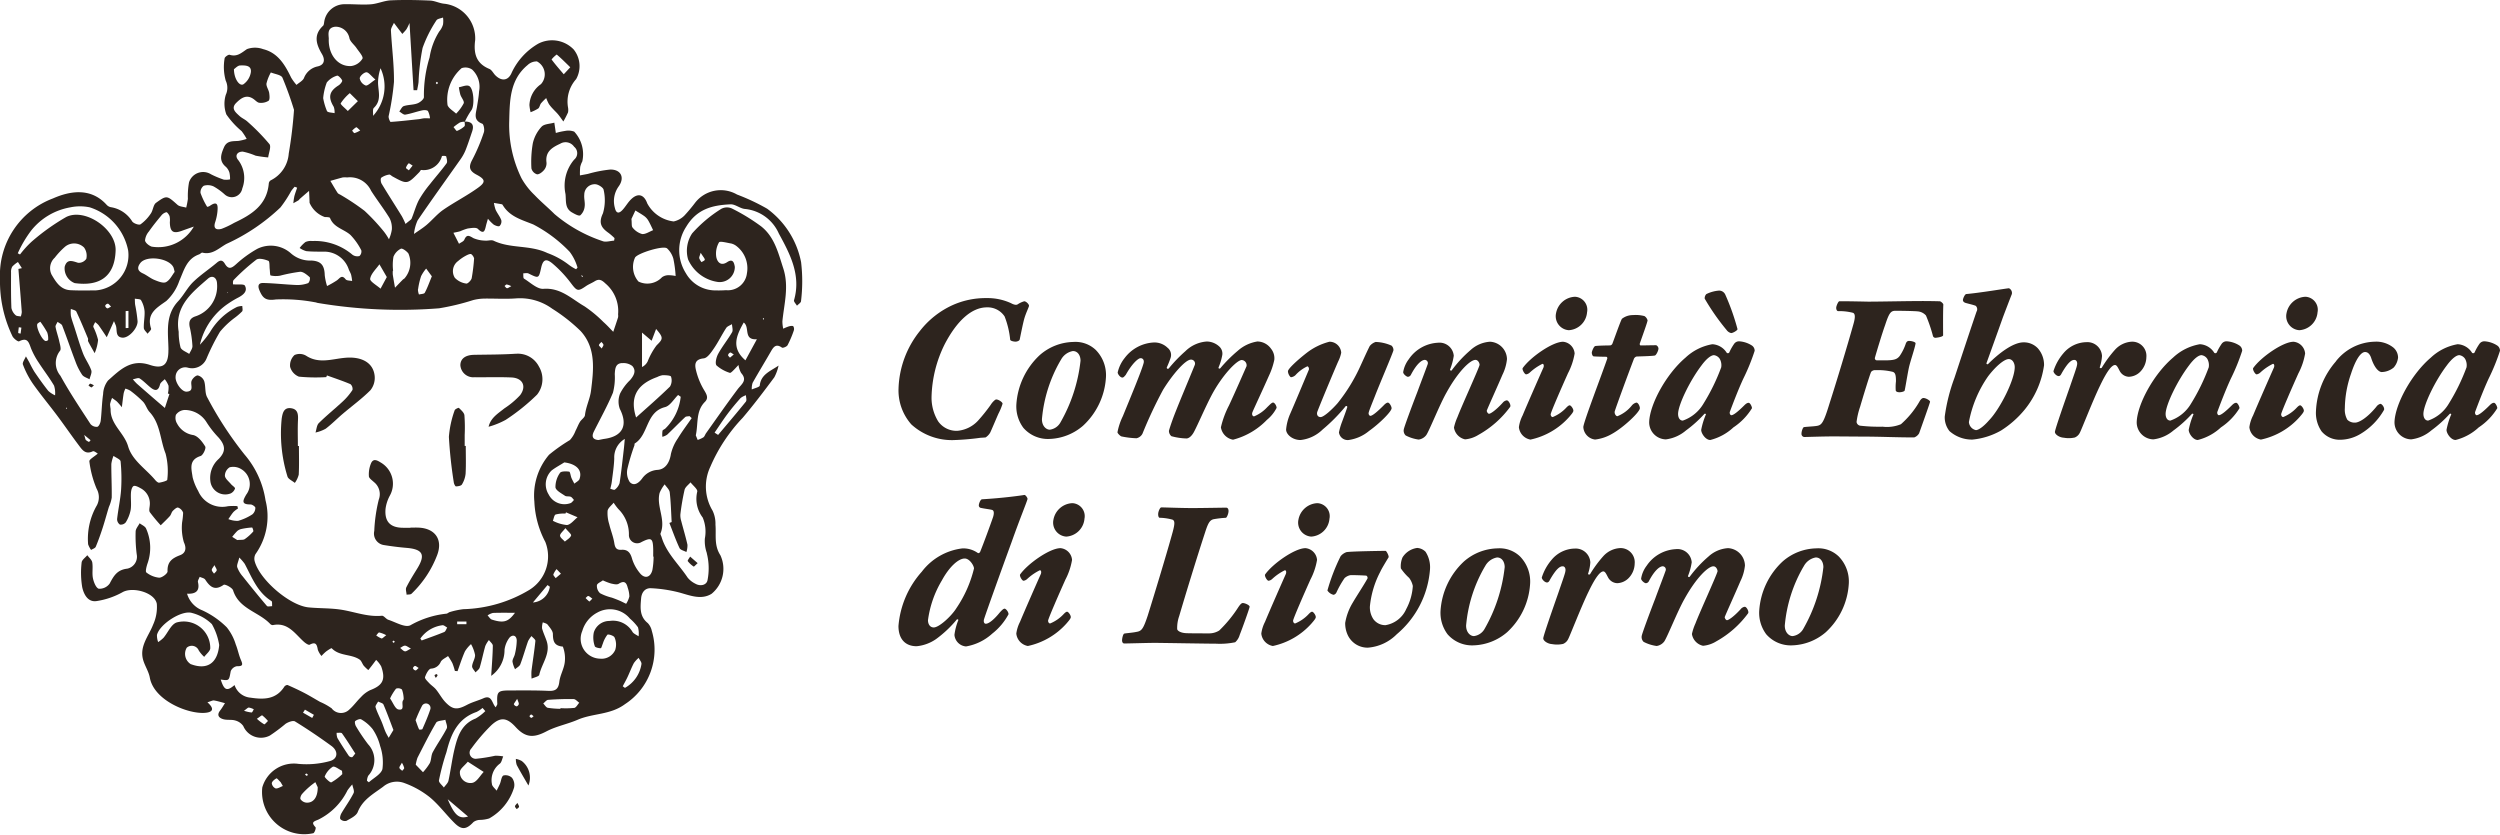 <svg xmlns="http://www.w3.org/2000/svg" xmlns:xlink="http://www.w3.org/1999/xlink" id="Group_82" data-name="Group 82" width="247.251" height="82.548" viewBox="0 0 247.251 82.548"><defs><clipPath id="clip-path"><rect id="Rectangle_133" data-name="Rectangle 133" width="247.251" height="82.548" fill="#2d241e"></rect></clipPath></defs><g id="Group_81" data-name="Group 81" clip-path="url(#clip-path)"><path id="Path_1519" data-name="Path 1519" d="M79.234,25.96a8.563,8.563,0,0,0-3.367-5.321,20.776,20.776,0,0,0-2.976-1.4,3.211,3.211,0,0,0-4.129.794,16.229,16.229,0,0,1-1.069,1.28,2.115,2.115,0,0,1-1.066.588,3.423,3.423,0,0,1-2.615-1.788c-.319-.889-.926-1.057-1.6-.4-.326.317-.549.737-.863,1.068-.337.355-.612.338-.736-.214a2.481,2.481,0,0,1,.379-2.138c.621-.872.217-1.681-.842-1.66a12.5,12.5,0,0,0-2.2.429c-.263.054-.528.1-.792.149a6.867,6.867,0,0,1,.024-.829,2.066,2.066,0,0,1,.207-.55,3.276,3.276,0,0,0-.8-2.95,1.639,1.639,0,0,0-.911-.067,6.667,6.667,0,0,0-.906.2l-.149-1.02c-.431.124-1,.12-1.261.4a3.6,3.6,0,0,0-.863,1.624,10.751,10.751,0,0,0-.141,2.5.819.819,0,0,0,.547.583c.218.028.527-.215.7-.421a1.045,1.045,0,0,0,.246-.721c-.148-1.077.523-1.5,1.346-1.878a1.024,1.024,0,0,1,1.38.29.824.824,0,0,1,.006,1.282,3.961,3.961,0,0,0-.857,3.388c.081.671-.088,1.413.644,1.832.259.148.676.384.821.286a1.354,1.354,0,0,0,.431-.865c.058-.381-.076-.788-.037-1.174a1.034,1.034,0,0,1,1.094-1.036c.294.012.8.338.822.565a4.56,4.56,0,0,1-.072,2.32c-.473.981-.128,1.453.588,1.951a6.3,6.3,0,0,1,.56.492l-.04.251c-.39.021-.839.179-1.159.04a14.314,14.314,0,0,1-4.737-2.669c-.64-.64-1.344-1.217-1.966-1.874a7.081,7.081,0,0,1-1.3-1.67,11.986,11.986,0,0,1-1.214-5.611c.053-2.055.042-4.112,1.82-5.583a1.293,1.293,0,0,1,.926-.358A1.442,1.442,0,0,1,53.5,8.323a2.642,2.642,0,0,0-1.14,2.074,4.62,4.62,0,0,0,.115.7,3.94,3.94,0,0,0,.756-.368c.139-.107.158-.357.275-.509A5.564,5.564,0,0,1,54.02,9.7a4.5,4.5,0,0,0,.265.587,3.644,3.644,0,0,0,.41.492c.167.185.354.354.512.546.181.221.34.46.509.691a9.67,9.67,0,0,0,.462-.9,1.309,1.309,0,0,0,0-.487,3.341,3.341,0,0,1,.8-2.8,2.624,2.624,0,0,0-.245-2.94,2.967,2.967,0,0,0-3.5-.569,6.477,6.477,0,0,0-2.619,2.85c-.332.817-.993.9-1.618.283-.208-.207-.353-.536-.6-.637-1.336-.549-1.568-1.562-1.4-2.86A3.45,3.45,0,0,0,43.964.371c-.481-.033-.949-.295-1.429-.315C41.245,0,39.949-.026,38.66.033c-.665.03-1.316.342-1.983.393C35.83.492,34.972.4,34.119.417a2.028,2.028,0,0,0-2.057,1.765c-.023.126-.029.291-.109.366-.97.9-.687,1.83-.11,2.8.312.528.276,1.069-.432,1.222A1.843,1.843,0,0,0,30.06,7.726c-.133.277-.484.45-.737.671a4.882,4.882,0,0,1-.529-.724c-.608-1.257-1.3-2.45-2.774-2.814a2.318,2.318,0,0,0-1.6,0c-.556.379-.975.789-1.712.56-.124-.038-.489.223-.493.354a5,5,0,0,0,.109,2.2,1.648,1.648,0,0,1,.008,1.4,3.044,3.044,0,0,0,.055,1.944,8.3,8.3,0,0,0,1.508,1.651,5.606,5.606,0,0,1,.5.769,4.883,4.883,0,0,1-.822.2c-.553.042-1.125-.041-1.417.625-.3.694-.532,1.344.187,1.942a1.3,1.3,0,0,1,.351.583,2.736,2.736,0,0,1,.057.652,1.834,1.834,0,0,1-.628.025,9.548,9.548,0,0,1-1.26-.529,1.461,1.461,0,0,0-2.168.8,7.528,7.528,0,0,0-.112,1.633,8.072,8.072,0,0,1-.167.866c-.291-.088-.655-.093-.861-.276-1.037-.922-1.054-.974-2.121-.2-.279.2-.292.739-.517,1.058A4.072,4.072,0,0,1,13.9,22.185c-.155.1-.672-.078-.821-.279a3.037,3.037,0,0,0-2.123-1.417.748.748,0,0,1-.417-.241c-1.583-1.745-3.673-1.34-5.3-.624A8.1,8.1,0,0,0,0,27.589,12.5,12.5,0,0,0,1.23,33.249c.117.235.549.566.658.51.879-.455.973.165,1.2.743a7.758,7.758,0,0,0,.75,1.377c.491.761,1.05,1.48,1.508,2.258a2.433,2.433,0,0,1,.1.961,2.539,2.539,0,0,1-.667-.434c-.486-.609-.935-1.248-1.375-1.892a10.249,10.249,0,0,1-.491-.909c-.113-.208-.233-.413-.35-.619-.108.274-.373.609-.295.812a8.745,8.745,0,0,0,.978,1.885c.77,1.092,1.629,2.12,2.429,3.19.721.964,1.4,1.959,2.126,2.92.328.435.652.936,1.371.584.133-.065.422.187.5.226-.344.3-.864.582-.834.771a10.115,10.115,0,0,0,.72,2.707,1.722,1.722,0,0,1,.026,1.634,6.6,6.6,0,0,0-.869,3.859,2.1,2.1,0,0,0,.295.557c.158-.1.4-.171.46-.315.26-.618.483-1.253.69-1.891.219-.675.4-1.361.609-2.041a3.69,3.69,0,0,0,.281-.926c.015-1.109-.044-2.22-.039-3.329a3.172,3.172,0,0,1,.216-.8c.244.181.681.344.7.546a17.363,17.363,0,0,1,.049,2.8c-.068.97-.286,1.928-.394,2.9a.651.651,0,0,0,.279.549.635.635,0,0,0,.577-.222,3.633,3.633,0,0,0,.486-1.235c.081-.545-.007-1.114.027-1.669.015-.242.088-.581.253-.681.138-.084.471.078.678.2a1.7,1.7,0,0,1,.93,1.709c-.018.228-.1.521.011.677a16.319,16.319,0,0,0,1.073,1.291c.3-.3.615-.591.9-.909.127-.143.16-.372.29-.509.145-.152.4-.376.525-.334a.815.815,0,0,1,.5.508,6.848,6.848,0,0,1-.1.947,5.164,5.164,0,0,0,.174,1.974c.317.675.109,1.1-.383,1.283-.793.3-1.267.661-1.232,1.6.008.211-.544.628-.831.622a2.422,2.422,0,0,1-1.262-.516c-.115-.083.007-.565.095-.841a4.652,4.652,0,0,0-.128-3.51c-.1-.222-.418-.347-.635-.516-.138.271-.386.538-.394.813a14.235,14.235,0,0,0,.106,2.255,1.206,1.206,0,0,1-.93,1.421c-1.012.116-1.343.717-1.743,1.471a1.24,1.24,0,0,1-1.077.516c-.275-.076-.5-.651-.58-1.041-.1-.5.017-1.049-.066-1.56-.042-.258-.319-.478-.49-.715-.2.24-.543.47-.561.723a8.669,8.669,0,0,0,.058,2.445c.148.675.544,1.5,1.421,1.367a7.574,7.574,0,0,0,2.564-.876c1-.569,3.2.023,3.393,1.156a4.162,4.162,0,0,1-.362,2.04c-.431,1.125-1.347,2.109-1.008,3.437.159.622.564,1.188.677,1.812.4,2.24,3.746,3.615,5.457,3.485.667-.051,1.05-.318.24-1.044.346-.1.509-.2.652-.181.367.06.724.175,1.085.268-.157.242-.3.5-.476.723-.376.482-.1.751.328.869.37.1.8.012,1.164.122a1.409,1.409,0,0,1,.792.545,1.9,1.9,0,0,0,2.635.943,17.27,17.27,0,0,0,1.556-1.165c.261-.168.732-.35.926-.23,1.232.758,2.434,1.571,3.6,2.421.717.521.643,1.311-.19,1.511a8.7,8.7,0,0,1-3.074.265A3.245,3.245,0,0,0,25.94,77.88a4.17,4.17,0,0,0,5.044,4.526c.131-.04.291-.517.222-.592-.463-.5-.193-.56.286-.758a6.326,6.326,0,0,0,2.872-2.886,5.148,5.148,0,0,1,.478-.589c.05.29.233.647.127.86-.345.69-.808,1.319-1.2,1.988-.1.17-.185.478-.1.588a.629.629,0,0,0,.588.168c.415-.238.969-.491,1.123-.876.491-1.231,1.532-1.778,2.508-2.5a2.094,2.094,0,0,1,2.094-.369,8.86,8.86,0,0,1,2.526,1.409c.9.746,1.608,1.72,2.445,2.549.719.712,1.178.645,1.876-.1a1.154,1.154,0,0,1,.6-.208,3.338,3.338,0,0,0,.952-.146,5.258,5.258,0,0,0,2.462-3.061,1.182,1.182,0,0,0-.206-.956.913.913,0,0,0-.846-.232c-.2.1-.228.54-.347.824-.1.231-.217.453-.326.679-.163-.22-.453-.433-.466-.662a2.025,2.025,0,0,1,.769-2c.192-.132.237-.48.349-.728a3.876,3.876,0,0,0-.811-.063,16.145,16.145,0,0,1-1.818.292.6.6,0,0,1-.517-1.02,17.961,17.961,0,0,1,1.957-2.281c.925-.864,1.557-.768,2.416.169.977,1.066,1.782,1.093,3.049.426.963-.507,2.081-.713,3.088-1.148,1.509-.653,3.22-.463,4.677-1.541a6.439,6.439,0,0,0,2.653-7.248,1.6,1.6,0,0,0-.4-.771c-.833-.666-.731-1.548-.658-2.437.05-.613.4-1.048.994-1.01a13.642,13.642,0,0,1,2.859.443c1.054.3,2.124.721,3.115.109a3.187,3.187,0,0,0,.873-3.813c-.649-1-.4-2-.487-3.019a3,3,0,0,0-.286-1.392,4.606,4.606,0,0,1-.22-4.344,16.36,16.36,0,0,1,3.2-4.841c1.095-1.291,2.117-2.646,3.127-4.005A4.38,4.38,0,0,0,77,36.156c-.784.544-1.749.859-1.859,1.977-.015.153-.515.259-.79.387a1.832,1.832,0,0,1,.084-.66c.59-1.05,1.221-2.077,1.82-3.122.262-.457.515-.762,1.078-.361.092.065.475-.089.556-.234a10.121,10.121,0,0,0,.611-1.432.51.51,0,0,0-.04-.437c-.067-.072-.287-.036-.425,0a4.76,4.76,0,0,0-.574.235,3.462,3.462,0,0,1-.082-.739c.174-1.735.667-3.439.09-5.217-.5-1.535-.87-3.13-2.2-4.172a19.332,19.332,0,0,0-2.9-1.77,1.185,1.185,0,0,0-1.039.047,13.117,13.117,0,0,0-2.876,2.423,3.109,3.109,0,0,0-.4,2.58,3.8,3.8,0,0,0,2.841,2.21,1.494,1.494,0,0,0,1.779-1.477c-.067-.414-.191-.846-.757-.469-.654.435-.992-.056-1.076-.507a2.209,2.209,0,0,1,.268-1.445c.095-.155.79.043,1.207.109a1.366,1.366,0,0,1,.447.2,2.769,2.769,0,0,1,1.108,2.753A1.893,1.893,0,0,1,71.817,28.7c-.327.019-.656.032-.984.021a3.358,3.358,0,0,1-3-1.7,4.252,4.252,0,0,1,.03-4.592c1.068-1.782,2.619-2.138,4.384-2.221.476-.022.961.431,1.454.46A4.1,4.1,0,0,1,77.028,23.1c1.1,2.006,2.219,4.118,1.5,6.595-.041.14.189.358.293.54.141-.153.4-.3.4-.458a15.987,15.987,0,0,0,.011-3.816M55.059,5.392c.44.368.846.778,1.341,1.261l-.644.693c-.411-.482-.831-.958-1.206-1.466a2.744,2.744,0,0,1,.509-.488m-27.8,72.583a.637.637,0,0,1-.378-.511c.019-.183.267-.378.461-.485.052-.029.27.242.412.375l.221.382c-.24.09-.493.271-.716.239m3.04-1.469c.048,0,.1.06.146.094l-.08.152-.2-.135c.043-.04.084-.109.128-.111m-.047,2.869a.792.792,0,0,1-.523-.333c-.064-.107.037-.377.145-.508a7.057,7.057,0,0,1,.759-.743c.176-.158.372-.292.56-.437l.235.5c.012,1.041-.466,1.6-1.176,1.523M75.53,31.455a.959.959,0,0,1,.007.137.316.316,0,0,1-.074.012,1.033,1.033,0,0,1-.007-.137.323.323,0,0,1,.074-.012m-6.15-5.531a1.306,1.306,0,0,1-.224-.381c-.023-.117.059-.255.141-.546.272.44.411.568.406.69,0,.084-.208.159-.322.238m-3.41-1.363a2.216,2.216,0,0,1,.624,1.026,11.571,11.571,0,0,1,.225,1.709,3.418,3.418,0,0,0-.686-.078,1.089,1.089,0,0,0-.662.2,1.988,1.988,0,0,1-2.327.425,2.206,2.206,0,0,1-.339-2.368c.235-.431,2.8-1.226,3.166-.911m-.975,12.725a1.8,1.8,0,0,1,.551-.185c.286,0,.783.025.816.144a1.184,1.184,0,0,1-.1.979c-1.072,1.05-2.21,2.033-3.353,3.062-.6-1.87-.063-3.234,2.084-4m-1.5-.987V32.892l.951.808.442-1.166c.759.88.689.987.047,1.625a6.681,6.681,0,0,0-.88,1.582,1.207,1.207,0,0,1-.56.557m-.655-15.482c.3.191.621.366.91.579a1.449,1.449,0,0,1,.379.439c.173.3.312.619.464.931-.366.14-.746.418-1.093.38a1.819,1.819,0,0,1-.932-.632c-.125-.131-.069-.433-.119-.859l.391-.837m-1.323,15.1a1.413,1.413,0,0,1,1.018.281c.422.47.155.958-.218,1.392a4.93,4.93,0,0,0-.987,1.327,2.114,2.114,0,0,0-.028,1.522c.817,1.6.3,2.708-1.5,2.962-.194.027-.385.073-.62.118-.537-.048-.707-.323-.443-.85.637-1.271,1.334-2.518,1.881-3.827A5.862,5.862,0,0,0,60.8,37c.032-.508.057-1.053.711-1.091m.28,7.507c-.039.426-.059.7-.09.963-.134,1.136-.249,2.274-.424,3.4a1.326,1.326,0,0,1-.47.648c-.068.061-.292-.05-.445-.082.049-.232.116-.462.145-.7.093-.766.216-1.532.243-2.3a2.111,2.111,0,0,1,1.041-1.935m-1.357,14.3c.247.054.577.139.754.027.552-.351.771-.125.895.393a2.863,2.863,0,0,1,.163.858,2.432,2.432,0,0,1-.32.728c-.213-.1-.424-.215-.641-.308-.253-.109-.511-.208-.77-.3a5.042,5.042,0,0,1-1.166-.437.968.968,0,0,1-.314-.791c.025-.186.385-.326.59-.482a5.831,5.831,0,0,0,.81.313M58.446,38.675c-.093.749-.5,1.549-.593,2.384-.027.239-.357.431-.5.672-.17.279-.281.593-.436.881a2.832,2.832,0,0,1-.554.91A16.619,16.619,0,0,0,54.3,44.977,6.234,6.234,0,0,0,52.848,49.6a9.32,9.32,0,0,0,1.083,3.994,3.892,3.892,0,0,1-1.556,4.733,13.324,13.324,0,0,1-6.554,1.921,7.907,7.907,0,0,0-1.329.283c-.125.03-.235.16-.354.163a9.148,9.148,0,0,0-3.565,1.153c-.532.241-1.44-.314-2.164-.549-.238-.077-.449-.423-.649-.4-1.464.139-2.809-.442-4.215-.628-1-.132-2.026-.1-3.034-.2-1.859-.19-4.8-2.707-5.314-4.531a.965.965,0,0,1,.073-.739,6.428,6.428,0,0,0,.989-5.326,9.028,9.028,0,0,0-2.076-4.522,35.479,35.479,0,0,1-3.677-5.632c-.265-.442-.144-1.1-.311-1.623a.924.924,0,0,0-.639-.568c-.214,0-.55.33-.62.576-.11.384.287.99-.485,1.03-.486.025-1.136-.905-1.085-1.47a.953.953,0,0,1,1.22-.9,1.545,1.545,0,0,0,1.85-.929,21.924,21.924,0,0,1,1.318-2.621,8.173,8.173,0,0,1,1.471-1.393,6.318,6.318,0,0,0,.721-.624c.09-.11.018-.352.019-.534a1.694,1.694,0,0,0-.518.089,6.35,6.35,0,0,0-2.677,2.494,9.514,9.514,0,0,1-1,1.247A6.741,6.741,0,0,1,22.606,30a9.213,9.213,0,0,1,1.014-.6c.465-.257.89-.615.6-1.149-.1-.182-.7-.089-1.176-.13.007-.052-.041-.327.073-.438a20.356,20.356,0,0,1,2.234-2c.253-.183.83-.036,1.195.115.137.057.092.552.132.847.028.21.018.583.092.6a2.384,2.384,0,0,0,.929.019,16.32,16.32,0,0,1,1.98-.386c.318-.014.679.3.96.543a.673.673,0,0,1-.151.575,3.039,3.039,0,0,1-1.136.192c-1.105-.044-2.208-.175-3.313-.2-.447-.012-.589.23-.38.728.325.774.631,1.047,1.623.9a17.066,17.066,0,0,1,3.867.277c.1.009.189.055.286.07a49.1,49.1,0,0,0,11.993.528,23.552,23.552,0,0,0,3.378-.816,4.933,4.933,0,0,1,1.057-.144c1.049-.017,2.1.06,3.148-.018a5.406,5.406,0,0,1,3.607,1.021,16.865,16.865,0,0,1,2.8,2.2c1.575,1.709,1.28,3.914,1.029,5.945m.136,20.532c-.141.134-.28.292-.3.279a3.027,3.027,0,0,1-.368-.346c.089-.07.191-.209.265-.2.125.024.231.143.4.262m-4.2-1.179a1.816,1.816,0,0,1-1.674,1.558l1.443-1.722.231.164m-3.449,2.58c-.656.886-1.1,1.049-2.282.672-.169-.054-.286-.272-.427-.414a1.583,1.583,0,0,1,.534-.246c.757-.028,1.515-.012,2.175-.012m-4.8,1.125h-.917q0-.131,0-.263h.917l0,.263m-1.9.333c-.1.152-.161.386-.3.443-.732.3-1.482.561-2.226.834l-.133-.186a3.144,3.144,0,0,1,2.189-1.32c.141-.021.311.148.467.229m-5.179,1.406c-.041.036-.085.1-.123.1s-.082-.069-.123-.108l.127-.115.12.123m-.847-.65c-.247.177-.384.345-.471.323a2.123,2.123,0,0,1-.525-.3c.1-.1.21-.3.3-.292a2.753,2.753,0,0,1,.692.271M23.664,55.141a4.856,4.856,0,0,1,.539.624c.713,1.346,1.255,2.81,2.643,3.679.093.058.05.334.07.508-.177,0-.441.069-.517-.02-.816-.958-1.609-1.936-2.39-2.922a2.85,2.85,0,0,1-.545-.912c-.065-.222.1-.51.2-.957m-.7-2.045a5.986,5.986,0,0,1,.511-.588.97.97,0,0,1,.442-.2,6.8,6.8,0,0,1,1.016-.139c.033,0,.163.343.11.4a4.581,4.581,0,0,1-.836.75c-.144.1-.382.055-.742.093l-.5-.317m-4.19-20.71a11.183,11.183,0,0,1,.257,1.836c.011.256-.2.522-.318.783-.3-.208-.751-.357-.857-.637a6.105,6.105,0,0,1-.184-1.547c-.432-2.525,1.3-3.873,2.9-5.267.44-.383.883-.09.893.511A3.124,3.124,0,0,1,19.291,31.3c-.553.2-.631.563-.52,1.086m3.689-3.428.1-.052c-.018.036-.023.068-.041.076s-.042-.015-.064-.024M34.4,10.981c-.248-.264-.754-.655-.7-.769a4.6,4.6,0,0,1,.894-1l.8.792-1,.979M35.629,12.9a2.569,2.569,0,0,1-.564.264c-.064.011-.159-.152-.24-.236a1.649,1.649,0,0,1,.4-.341c.06-.025.206.154.4.313M33.89,17.549a2.452,2.452,0,0,1,.446,0A2.3,2.3,0,0,1,36.7,18.864c.586.918,1.259,1.78,1.826,2.708a2.164,2.164,0,0,1,.228,1.126,3.7,3.7,0,0,1-.287.966,5.869,5.869,0,0,0-.483-.74,19.936,19.936,0,0,0-1.927-2.07,22.768,22.768,0,0,0-2.342-1.564c-.109-.071-.26-.113-.325-.212-.254-.387-.481-.791-.718-1.189.406-.114.811-.233,1.22-.339M38.255,27.4l-.619,1.15c-.366-.331-1.07-.717-1.027-.981.084-.513.587-.957.916-1.43l.73,1.261m.65-1.983a1.511,1.511,0,0,1,.742-.818c.146-.07.573.239.745.471A2.346,2.346,0,0,1,40,27.54c-.05.042-.114.069-.159.115-.26.264-.517.531-.775.8-.074-.427-.152-.852-.218-1.28a2.59,2.59,0,0,1,0-.392h.031a4.89,4.89,0,0,1,.03-1.36m2.439,3.188a7.123,7.123,0,0,1,.3-1.3,3.667,3.667,0,0,1,.5-.75l.562.766c-.26.629-.44,1.149-.7,1.628-.067.124-.378.118-.576.171a1.555,1.555,0,0,1-.1-.511m3.974-2.8a4.087,4.087,0,0,1,.716-.5c.183-.1.468-.247.59-.175a.837.837,0,0,1,.275.41,18.044,18.044,0,0,1-.238,1.965c-.051.218-.4.562-.537.529a1.917,1.917,0,0,1-1.128-.566,1.23,1.23,0,0,1,.323-1.662m4.591,2.469c.072-.053.144-.151.216-.15a1.779,1.779,0,0,1,.453.17c-.235.115-.341.212-.429.2s-.16-.14-.239-.217m9.335,5.841c.026-.116.157-.209.243-.312.071.092.186.179.2.28s-.085.2-.172.372c-.139-.166-.287-.272-.272-.34m-1.682-6.906c.033.043.066.086.095.131a.669.669,0,0,1-.063.049c-.032-.043-.066-.086-.094-.132a.647.647,0,0,1,.063-.049m.4,1.074c.267-.184.579-.3.855-.474.446-.278.7-.136,1.081.226a3.569,3.569,0,0,1,1.239,3.04,1.014,1.014,0,0,1,0,.294c-.152.481-.317.957-.478,1.435-.323-.325-.629-.669-.973-.971A12.475,12.475,0,0,0,57.8,30.291c-1.267-.728-2.339-1.855-4.053-1.726-.615.046-1.295-.623-1.919-1.007-.1-.06-.058-.344-.082-.524.176,0,.381-.057.523.013,1.014.5,1.01.512,1.25-.558.182-.812.478-.967,1.133-.418a11.759,11.759,0,0,1,1.79,1.9c.628.827.7.884,1.523.317M48.25,21.624a3.907,3.907,0,0,0,.58.592c.166.1.463.214.576.137a.63.63,0,0,0,.173-.577c-.132-.36-.392-.671-.557-1.021a3.482,3.482,0,0,1-.171-.686c.261.043.522.086.783.133a.132.132,0,0,1,.075.061c.692,1.163,1.841,1.455,3.029,1.934a13.674,13.674,0,0,1,3.608,2.712,4.764,4.764,0,0,1,.771,1.557l-.141.162a4.153,4.153,0,0,1-.72-.44,7.8,7.8,0,0,0-2.118-1.163c-1.724-.821-3.644-.417-5.316-1.216-.231-.11-.566.021-.847-.012a3.086,3.086,0,0,1-1.154-.244c-.407-.237-.658-.412-.9.158-.076.175-.345.266-.525.4l-.554-1.088c.229-.051.462-.088.685-.157a4.65,4.65,0,0,1,.744-.269c.334-.042.816-.132.993.042.579.569.679.208.794-.295.042-.184.1-.365.2-.714m-2.572-14.9a1.161,1.161,0,0,1,1.011.153,2.334,2.334,0,0,1,.683,2.155c-.03.52-.129,1.036-.209,1.553-.1.631-.4,1.295.523,1.643.148.056.248.605.161.852a18.051,18.051,0,0,1-1.137,2.692c-.39.709-.317,1.111.4,1.49.885.465.946.734.162,1.3-1.1.793-2.322,1.411-3.439,2.181-.6.416-1.08,1.01-1.644,1.489-.391.332-.833.6-1.253.9A4.281,4.281,0,0,1,41.3,21.8c1.371-2.018,2.8-3.993,4.206-5.99a4.648,4.648,0,0,0,.524-.923c.247-.615.449-1.249.663-1.877.23-.676-.032-.99-.716-.986a7.737,7.737,0,0,1,.635-1.11c.348-.436.254-2.225-.242-2.421-.268-.106-.653.082-.985.138a5.7,5.7,0,0,0,.147.742c.1.293.406.628.33.841a4.191,4.191,0,0,1-.751,1.025c-.291-.275-.713-.5-.847-.835a4.127,4.127,0,0,1,1.415-3.683m.275,5.319c0,.16.056.378-.024.453a2.337,2.337,0,0,1-.738.455c-.055.022-.223-.244-.339-.377a5.518,5.518,0,0,1,.639-.462,1.313,1.313,0,0,1,.461-.069m-1.828,3.413c.055.229.151.549.042.7-.514.709-1.1,1.364-1.641,2.057a10.956,10.956,0,0,0-1.091,1.561c-.305.58-.472,1.232-.724,1.843-.05.121-.213.2-.605.534a7.7,7.7,0,0,0-.359-.756c-.662-1.075-1.347-2.135-2-3.218-.1-.161-.131-.521-.036-.6a1.847,1.847,0,0,1,.781-.308c.092-.02.219.124.333.187,1.453.795,1.454.795,2.647-.428.068-.07.129-.22.187-.217a1.862,1.862,0,0,0,2.05-1.373.711.711,0,0,1,.412.02m-3.97,1.137a1.028,1.028,0,0,1,.271-.442c.021-.022.215.123.387.226l-.374.471c-.1-.086-.3-.195-.284-.254m2.958-8.386c0-.042.067-.081.1-.121.036.04.1.082.1.121s-.067.081-.1.122c-.037-.041-.1-.082-.1-.122M38.43,11.514A25.944,25.944,0,0,0,38.964,8.1c.018-1.69-.212-3.381-.3-5.074-.012-.249.19-.509.294-.764.152.2.3.4.456.605.125.164.253.327.379.49.137-.155.287-.3.408-.469a5.159,5.159,0,0,0,.3-.616l.4,6.65h.354c.047-.265.11-.528.139-.795a21.738,21.738,0,0,1,.4-3.385,12.529,12.529,0,0,1,1.363-2.721c.095-.167.432-.2.658-.288a2.483,2.483,0,0,1,0,.692,1.913,1.913,0,0,1-.372.687,6.719,6.719,0,0,0-.956,2.566,12.6,12.6,0,0,0-.561,3.924c0,.214-.383.525-.651.624-.421.156-.909.126-1.338.266-.188.062-.3.351-.449.537.2.11.417.337.594.308.564-.092,1.108-.3,1.669-.42.186-.041.5-.038.576.072a2.015,2.015,0,0,1,.2.717c-.19,0-.381-.02-.569-.007s-.352.066-.53.086c-.93.1-1.859.21-2.792.273-.058,0-.224-.372-.2-.55m-.8-4.759a4.287,4.287,0,0,1-.739,4.708c.021-.269-.066-.651.08-.79.783-.746.43-1.626.41-2.482a4.636,4.636,0,0,1,.249-1.436m-1.409.4c.225-.014.474.359.9.719-.458.3-.761.639-.961.587a.948.948,0,0,1-.589-.7c0-.22.407-.592.652-.606M33.163,2.642a1.39,1.39,0,0,1,1.4,1.157c.1.354.474.624.695.952.234.348.691.849.589,1.051a1.55,1.55,0,0,1-1.093.727c-1.315.1-2.314-1.127-2.237-2.721-.027-.437-.169-1.077.647-1.167M32.318,8.16a2.048,2.048,0,0,1,1.022-.678c.1-.04.416.269.5.472.042.1-.183.384-.349.487-.934.583-1.065,1.168-.482,2.127a1.629,1.629,0,0,1,.08.625c-.261-.065-.669-.053-.753-.212a5.991,5.991,0,0,1-.373-1.275,5.661,5.661,0,0,1,.356-1.547m-8.56-1.686c.457-.01,1.138-.034,1.051.67a1.8,1.8,0,0,1-.737,1.193c-.382.226-.927-.529-.936-1.493.128-.082.372-.365.622-.37m-3.613,11.9a1.387,1.387,0,0,1,.974.062,6,6,0,0,1,1.1.793,1.049,1.049,0,0,0,1.742-.591,2.922,2.922,0,0,0-.389-2.791c-.4-.457-.091-.862.439-.85a6.679,6.679,0,0,1,1.267.4,11.989,11.989,0,0,0,1.244.174c.054-.45.32-1.065.122-1.321a20.538,20.538,0,0,0-2.162-2.212c-.231-.221-.555-.344-.79-.562-.38-.351-.89-.743-.331-1.3.469-.465,1.017-.889,1.731-.369.184.134.372.349.567.36a1.4,1.4,0,0,0,.9-.2c.142-.115.1-.518.062-.778-.052-.318-.3-.633-.268-.928a4.285,4.285,0,0,1,.434-1.095c.4.167,1.013.231,1.146.519a33.741,33.741,0,0,1,1.143,3.18,43.1,43.1,0,0,1-.52,4.321,3.21,3.21,0,0,1-1.784,2.651.424.424,0,0,0-.19.311c-.181,2.144-1.719,3.087-3.421,3.89a8.541,8.541,0,0,1-1.232.589c-.5.142-.868.016-.648-.655a4.792,4.792,0,0,0,.223-1.047c.051-.562.055-1.131-.758-.558a.591.591,0,0,1-.26.089,7.375,7.375,0,0,1-.655-1.369.8.8,0,0,1,.316-.713m-5.412,4.506c.376-.538.79-1.051,1.211-1.555a.931.931,0,0,1,.5-.336c.091-.014.272.241.327.4a1.97,1.97,0,0,1,.024.581c.015.958.324,1.176,1.2.854.353-.129.708-.251,1.173-.416A4.043,4.043,0,0,1,15,24.392c-.27-.094-.63-.382-.656-.613a1.581,1.581,0,0,1,.395-.9m-.867,3.144c.609-.808,2.882-.5,3.291.44a3.6,3.6,0,0,1,.108.432c-.238.3-.464.805-.847,1.006-.274.144-.78-.066-1.145-.213-.408-.165-.757-.472-1.16-.655-.547-.248-.555-.6-.247-1.01M2.039,32.992a1.126,1.126,0,0,1-.238-.056c.006-.19.035-.38.058-.57l.256.035q-.038.3-.076.591m.117-2.151a1.7,1.7,0,0,1-.1.46c-.177-.04-.414-.024-.517-.134a1.3,1.3,0,0,1-.411-.709c-.049-1.174-.038-2.35-.035-3.526a1.011,1.011,0,0,1,.121-.564,2.709,2.709,0,0,1,.562-.454l.388.606-.343.077c.112,1.414.229,2.828.332,4.243m2.375,2.888c-.356-.027-1.027-1.443-.816-1.718a1.256,1.256,0,0,1,.28-.188,9.887,9.887,0,0,1,.678,1.057,1.878,1.878,0,0,1,.092.738c0,.037-.155.117-.233.111m.6-6.516a1.414,1.414,0,0,1,.283-1.723,7.469,7.469,0,0,1,1-1.07,1.405,1.405,0,0,1,1.9.059A1.379,1.379,0,0,1,8.536,25.6a.913.913,0,0,1-.807.393c-.584-.186-1.108-.411-1.332.393A1.558,1.558,0,0,0,7.389,28c2.424.337,3.969-.612,4.046-3.238.061-2.1-3.026-4.231-4.889-3.3A21.4,21.4,0,0,0,3.131,23.9,9.6,9.6,0,0,0,1.98,25.168l-.223-.117a11.7,11.7,0,0,1,1.323-2.245,6.323,6.323,0,0,1,3.878-2.3,4.643,4.643,0,0,1,1.917,0,5.608,5.608,0,0,1,3.8,4.269A3.494,3.494,0,0,1,9.5,28.718c-.85.009-1.7.027-2.549-.018-.944-.05-1.408-.788-1.818-1.487m7.57,3.537v1.69l-.275.007V30.765l.275-.015m-1.717-.426c-.182.088-.3.194-.382.171a.336.336,0,0,1-.2-.26.326.326,0,0,1,.257-.2c.088,0,.17.142.324.288m-4.428,10.1c-.019-.01-.022-.049-.032-.075.026-.009.06-.033.076-.024s.022.049.032.076c-.026.009-.06.032-.077.023m2.25,3.289a1.406,1.406,0,0,1-.309-.189c-.058-.06-.062-.172-.171-.512l.635.526-.156.175m7.741,3.731c0,.109-.51.246-.8.294-.116.019-.294-.141-.395-.262-.919-1.1-2.28-1.945-2.679-3.328-.391-1.356-1.779-2.183-1.732-3.694a4.345,4.345,0,0,1-.056-.485,3.714,3.714,0,0,1,.2-.612c.164.121.336.232.489.366a7.132,7.132,0,0,1,.478.553c.08-.624.119-1.015.185-1.4a2.4,2.4,0,0,1,.165-.441,2,2,0,0,1,.492.21,11.051,11.051,0,0,1,1.259,1.09c.268.289.375.727.643,1.016,1.074,1.16,1.039,2.747,1.582,4.109a6.918,6.918,0,0,1,.165,2.586m-.24-7.1c-.374-.321-.749-.641-1.122-.964-.552-.478-1.1-.954-1.65-1.439a5.337,5.337,0,0,1-.391-.43c.23-.035.528-.177.676-.083.4.255.729.626,1.109.922.444.345.749.3.9-.323.048-.2.306-.352.467-.526a2.365,2.365,0,0,1,.377.648,2.6,2.6,0,0,1-.065.773l.153.045-.451,1.378m.35-5.757c.016,1.432-.467,1.962-1.838,1.5-1.891-.631-2.976.522-4.133,1.543a2.329,2.329,0,0,0-.485,1.341c-.127.873-.137,1.762-.239,2.639-.026.222-.184.566-.338.6a.79.79,0,0,1-.673-.275C7.928,40.366,6.876,38.8,5.973,37.158A1.955,1.955,0,0,1,5.931,34.7c.147-.166,0-.629-.071-.944-.1-.48-.279-.945-.367-1.426-.027-.148.13-.33.2-.5.158.123.4.214.461.374.455,1.178.86,2.376,1.31,3.555a5.99,5.99,0,0,0,.66,1.309c.15.214.481.3.731.444.066-.3.259-.643.172-.888-.2-.578-.59-1.09-.812-1.665-.328-.85-.579-1.73-.86-2.6-.119-.368-.257-.733-.341-1.109a3.3,3.3,0,0,1-.008-.7c.187.087.476.125.544.268.413.87.778,1.762,1.15,2.651.036.085-.023.212.018.29.2.4.427.781.644,1.17A4.394,4.394,0,0,0,9.7,33.616a6.369,6.369,0,0,0-.465-1.27c-.039-.133.11-.323.173-.487a1.871,1.871,0,0,1,.336.292c.282.394.545.8.815,1.2l.712-1.593c.073.17.123.283.171.4.183.438-.09,1.175.664,1.236.63.051,1.522-.933,1.5-1.626a14.4,14.4,0,0,0-.24-1.627c-.028-.2-.023-.4-.032-.605.212.046.542.026.612.151a2.631,2.631,0,0,1,.352,1.088c.032.549-.094,1.107-.075,1.658.007.2.24.384.371.576.124-.171.387-.388.349-.507-.473-1.476.5-2.022,1.505-2.734a4.829,4.829,0,0,0,1.289-2c.459-1.03.716-2.167,1.947-2.607.121-.043.247-.2.339-.174,1,.25,1.659-.485,2.4-.879a19.353,19.353,0,0,0,5.313-3.592A11.773,11.773,0,0,0,28.8,18.888a4.932,4.932,0,0,1,.342-.419l.247.092c-.095.283-.2.563-.278.851a6.122,6.122,0,0,0-.1.689c.172-.1.346-.189.514-.293.053-.033.083-.1.132-.144.3-.264.605-.525.909-.787.017.393.042.786.05,1.179a2.571,2.571,0,0,0,1.518,1.414c.174-.005.474.005.506.089.367.966,1.4,1.1,2.042,1.7a6.283,6.283,0,0,1,1.053,1.5.611.611,0,0,1-.186.563.826.826,0,0,1-.688-.125,5.742,5.742,0,0,0-3.984-1.359,1.293,1.293,0,0,0-.669.1,3.1,3.1,0,0,0-.573.588,2.177,2.177,0,0,0,.653.311c.553.057,1.113.05,1.671.053a2.551,2.551,0,0,1,2.534,1.755c.069.181.181.348.234.533a4.747,4.747,0,0,1,.1.614c-.22-.051-.534-.028-.642-.167-.386-.494-.576-.108-.859.1a9.385,9.385,0,0,1-.98.564,5.793,5.793,0,0,1-.229-1.07c-.027-.992-.371-1.4-1.324-1.451a2.867,2.867,0,0,1-2.025-.715,2.99,2.99,0,0,0-3.333-.437A11.191,11.191,0,0,0,23.384,26.1c-.461.419-.773.608-1.149-.02-.221-.368-.449-.388-.788-.1-.771.652-1.627,1.212-2.347,1.914-.569.555-.936,1.313-1.482,1.9-1.324,1.417-.975,3.136-.957,4.8m.853,7.3a1.08,1.08,0,0,1-.117-.866,1.124,1.124,0,0,1,.859-.482,2.547,2.547,0,0,1,2.144,1.17,9.463,9.463,0,0,0,1.2,1.54c.695.783.762,1.388.032,2.13a2.524,2.524,0,0,0-.814,2.292,1.48,1.48,0,0,0,2,1.12.838.838,0,0,0,.424-.479c.019-.123-.269-.284-.4-.443-.221-.266-.573-.53-.6-.82a1,1,0,0,1,.471-.841,1.5,1.5,0,0,1,1.165.194,1.716,1.716,0,0,1,.472,2.512c-.32.564-.533.978.425.969.169,0,.481.217.48.333a.859.859,0,0,1-.295.647,5.17,5.17,0,0,1-1.418.645,2.435,2.435,0,0,1-.957-.174c.168-.239.32-.491.51-.711a2.562,2.562,0,0,1,.441-.336l-.057-.237a5.421,5.421,0,0,0-.932.008A2.585,2.585,0,0,1,19.6,48.556,5.178,5.178,0,0,1,19.05,47.2c-.108-.8-.425-1.715.787-2.1.246-.079.564-.765.461-.938-.278-.463-.715-1.031-1.183-1.134a2.161,2.161,0,0,1-1.6-1.134M21.431,56.4c-.018.122-.171.225-.265.336-.079-.122-.213-.24-.22-.366s.124-.241.262-.481c.118.254.239.392.222.511m-2.539,9.3a1.2,1.2,0,0,1-.42-1.643.749.749,0,0,1,1.191.282,3.234,3.234,0,0,0,.534.626c.209-.286.594-.569.6-.859a2.621,2.621,0,0,0-3.342-2.539c-.539.2-.848,1-1.283,1.512a3.474,3.474,0,0,1-.53.424,1.911,1.911,0,0,1-.117-.705c.257-1.069,2.471-2.5,3.477-2.172a4.36,4.36,0,0,1,1.954,1.1,6.138,6.138,0,0,1,.724,2.066c-.154,1.781-1.17,2.5-2.787,1.9m5.988,4.774a3.352,3.352,0,0,1-.749-.174c.261-.178.374-.318.482-.314a1.661,1.661,0,0,1,.49.172c-.074.111-.146.315-.223.317m1.247,1.166a4.307,4.307,0,0,1-.722-.546c.271-.175.481-.37.533-.334a3.981,3.981,0,0,1,.567.554c-.129.116-.316.354-.377.326m4.751-.627-.911-.521.192-.3.884.511-.165.307m1.946-.93a5.869,5.869,0,0,0-1.168-.655c-.5-.283-1-.59-1.507-.858-.555-.29-1.125-.556-1.7-.807-.074-.032-.265.059-.32.146-.822,1.286-2.023,1.3-3.352,1.1a1.816,1.816,0,0,1-1.58-1.248c-.759.644-1.023.529-1.37-.545.85.124.818.118.993-.832a.816.816,0,0,1,.622-.488c.633.024.561-.2.374-.639-.208-.485-.3-1.022-.5-1.508a5,5,0,0,0-.893-1.7,8.4,8.4,0,0,0-2.429-1.683A2.521,2.521,0,0,1,18.5,58.716c.873.046,1.281-.283,1.078-1.144-.036-.153.109-.348.17-.524.188.09.452.129.55.278.467.715.942,1.134,1.821.513.131-.092.85.279.935.55.582,1.846,2.538,2.119,3.668,3.318a.355.355,0,0,0,.263.116c1.5-.307,2.187.864,3.086,1.662.155.138.449.335.556.277.619-.334.718,0,.806.5a2.06,2.06,0,0,0,.361.615,4.564,4.564,0,0,1,.447-.436c.18-.136.53-.365.566-.328.758.8,1.934.549,2.762,1.122.187.129.256.417.409.609a4.276,4.276,0,0,0,.448.428c.114-.143.231-.284.342-.43.146-.19.288-.384.432-.576a2.578,2.578,0,0,1,.5.641c.462,1.3.156,1.878-1.088,2.349a2.918,2.918,0,0,0-.91.685c-.4.385-.72.851-1.135,1.213a1.163,1.163,0,0,1-1.746-.071m-.053,7.294c-.119.053-.693-.5-.653-.583a2.031,2.031,0,0,1,.789-.957c.194-.1.606.247.921.392l.029.331a5.365,5.365,0,0,1-1.085.817m2.034-2.488a.38.38,0,0,1-.311-.144c-.389-.579-.77-1.163-1.126-1.762a1.386,1.386,0,0,1-.072-.51c.181.014.461-.041.529.055.463.645.881,1.323,1.317,2-.178.2-.245.347-.337.366m3.021,1.16c-.133.519-.872.882-1.342,1.315l-.189-.147a1.325,1.325,0,0,1,.123-.5,2.281,2.281,0,0,0-.012-3.115,18.279,18.279,0,0,1-1.195-1.774c-.089-.143-.15-.455-.079-.515.151-.126.473-.251.593-.173a3.907,3.907,0,0,1,1.132.968,5.188,5.188,0,0,1,.742,1.67,5.011,5.011,0,0,1,.227,2.267m.616-3.083c-.109-.2-.233-.4-.323-.608-.137-.322-.24-.658-.375-.981-.2-.48-.45-.944-.6-1.438-.045-.146.161-.37.251-.558.183.1.468.147.532.295.356.822.658,1.667.984,2.518l-.465.772m.134-3.89a4.961,4.961,0,0,1,.59-.968.618.618,0,0,1,.586.086,2.867,2.867,0,0,1,.168.886.279.279,0,0,1-.055.183c-.215.29.238,1.042-.47.9-.32-.064-.529-.679-.82-1.087m1.2,7.157c-.1-.1-.264-.191-.277-.3s.115-.251.248-.5a1.887,1.887,0,0,1,.228.522c0,.091-.128.188-.2.282m.268-11.821c-.172-.033-.314-.217-.47-.336.158-.081.315-.224.473-.225s.309.141.595.288c-.289.141-.461.3-.6.273m.8,1.682c-.015-.066.114-.226.2-.237s.192.1.366.2c-.147.123-.236.252-.311.245a.345.345,0,0,1-.25-.207m.89,3.71a.447.447,0,0,1,.821.344c-.217.665-.5,1.31-.782,1.952-.023.052-.308.069-.327.031-.123-.25-.206-.519-.348-.908a14.6,14.6,0,0,1,.636-1.418M42.8,74.395c-.172.319-.132.748-.291,1.078a5.469,5.469,0,0,1-.675.9l-.717-.744a4.049,4.049,0,0,1,.171-.683c.6-1.165,1.179-2.342,1.844-3.468.121-.206.6-.2.917-.291.051.292.238.654.13.865-.413.8-.949,1.546-1.379,2.343m1.478,4.649,2.012,1.712c-.886.263-1.326-.105-2.012-1.712m3.559-2.7c-.359.373-.661.955-1.09,1.073a1.039,1.039,0,0,1-1.26-1.12c.061-.3.422-.54.779-.963l1.571,1.01M47,71.077c-1.362.556-1.75,1.758-2.048,3-.248,1.034-.374,2.1-.6,3.137-.054.246-.3.45-.453.674-.172-.238-.52-.5-.486-.708A23.5,23.5,0,0,1,44,74.866c.05-.186.127-.365.174-.552.432-1.717,1.092-3.255,2.952-3.9a2.736,2.736,0,0,0,.595-.4l.277.315a4.73,4.73,0,0,1-.988.75m4.3-1.449c-.009.088-.139.23-.213.229a.365.365,0,0,1-.272-.2c-.024-.06.1-.18.322-.546.092.268.175.4.163.512m-.807-1.34c-1.3,0-1.381.1-1.319,1.332,0,.082-.075.169-.155.338-.381-.369-.362-1.272-1.208-.9-.537.238-1.12.383-1.636.657-.947.5-1.4.5-2.134-.268-.357-.375-.6-.853-.931-1.257-.189-.232-.458-.4-.664-.617-.172-.185-.467-.459-.421-.6.105-.327.366-.825.6-.845a1.085,1.085,0,0,0,.958-.677c.139-.245.472-.379.718-.564a6.493,6.493,0,0,1,.429.7,6.288,6.288,0,0,1,.248.773l.264.02c.239-.655.449-1.324.732-1.959a3.336,3.336,0,0,1,.6-.715,3.57,3.57,0,0,1,.4,1.073c.014.363-.261.731-.293,1.106-.017.2.217.413.338.621.142-.159.359-.3.414-.482.209-.7.35-1.424.552-2.128a2.6,2.6,0,0,1,.36-.593c.135.189.387.379.385.565-.013.933-.093,1.866-.16,2.977a3.134,3.134,0,0,0,1.318-2.584,2.5,2.5,0,0,1,.487-1.19c.288-.33.709-.257.721.287a6.236,6.236,0,0,1-.183,1.336c-.051.253-.242.492-.239.736a2.57,2.57,0,0,0,.257.761c.177-.16.44-.287.516-.485.286-.75.5-1.527.767-2.285a2.4,2.4,0,0,1,.345-.511c.134.164.4.34.381.489-.1.992-.262,1.977-.387,2.967a5.175,5.175,0,0,0,.012.756c.264-.125.722-.208.76-.383.241-1.118,1.15-2.1.724-3.353-.141-.415-.335-.815-.449-1.237a1.635,1.635,0,0,1,.077-.6c.162.075.379.108.474.233.215.283.516.61.52.923.01.721.125,1.17.985,1.247a3.249,3.249,0,0,1,.188,1.563c-.081.651-.46,1.265-.536,1.915-.085.727-.381.931-1.076.9-1.243-.058-2.489-.044-3.734-.041m4.88-15.309c-.007-.2.279-.414.53-.744.269.335.609.6.562.732-.089.244-.4.407-.616.6-.171-.2-.47-.389-.476-.591m.087,3.764-.521.442c-.082-.126-.251-.273-.226-.372a1.964,1.964,0,0,1,.318-.523l.43.453m.594-4.812a3.762,3.762,0,0,1-1.39-.42c.088-.217.125-.561.276-.622a3.189,3.189,0,0,1,.963-.09l.06-.124,1.142.488c-.349.272-.678.728-1.051.768M52.541,70.995c-.069-.009-.126-.108-.189-.167.06-.057.12-.16.181-.16s.138.092.243.171c-.1.072-.175.165-.235.157m4.248-.984a8,8,0,0,1-1.358.024c0,.022,0,.044,0,.066a8.952,8.952,0,0,1-1.256-.1c-.172-.037-.3-.28-.449-.429.162-.125.318-.347.489-.359.837-.061,1.678-.09,2.516-.074.188,0,.372.235.558.362-.165.179-.308.48-.5.513m.533-22.657c-.066.2-.34.32-.519.477-.1-.192-.208-.379-.29-.577s-.122-.6-.222-.611c-.3-.043-.8-.051-.907.123a2.4,2.4,0,0,0-.449,1.425c.041.317.584.591.937.834.144.1.394.032.569.1.131.053.22.209.327.319-.108.1-.2.249-.328.306a1.744,1.744,0,0,1-2.175-.847,1.9,1.9,0,0,1,.289-2.376c.392-.3.835-.533,1.256-.8,1.192.149,1.8.762,1.511,1.62m3.541,16.887a1.468,1.468,0,0,1-1.51.905,1.963,1.963,0,0,1-1.764-2.739,3.011,3.011,0,0,1,1.5-1.828,2.566,2.566,0,0,1,3.215.605,5.008,5.008,0,0,1,.793.859,2.2,2.2,0,0,1,.059.892c-.208-.149-.5-.254-.611-.456a2.237,2.237,0,0,0-2.258-1.064,1.614,1.614,0,0,0-1.559,1.14,2.525,2.525,0,0,0,.1,1.358c.027.116.382.2.589.2.065,0,.134-.3.207-.464a2.8,2.8,0,0,1,.45-.872c.085-.082.645.1.705.269a1.719,1.719,0,0,1,.08,1.191m2.581,1.453a3.254,3.254,0,0,1-1.632,2.344l-.219-.159c.161-.306.333-.608.48-.921.213-.453.388-.926.621-1.369a2.75,2.75,0,0,1,.475-.521c.1.21.312.443.275.625m1.076-9.286c-.2.751-.789.866-1.258.246a4.137,4.137,0,0,1-.735-1.351c-.161-.594-.414-.962-1.051-.92-.52.034-.646-.214-.72-.686-.1-.629-.352-1.232-.5-1.855a3.606,3.606,0,0,1-.161-1.309c.045-.293.391-.539.6-.807a5.247,5.247,0,0,0,.471.632A3.5,3.5,0,0,1,62.2,52.892a.814.814,0,0,0,1.255.71c.954-.473,1.114-.382,1.146.661.008.261,0,.523,0,.784l.04,0a7.631,7.631,0,0,1-.125,1.359m5.386-1.688a6.05,6.05,0,0,1,.075,2.645c-.082.5-.7.662-1.219.359A2.238,2.238,0,0,1,68,57.116c-.874-1.321-2.1-2.418-2.57-4-.037-.125-.142-.277-.1-.371.55-1.353-.44-2.665-.093-4a3.53,3.53,0,0,1,.5-.842c.174.264.468.514.5.795.113.971.134,1.953.191,2.931l-.226.09c.326.829.624,1.673,1,2.478.091.2.447.268.681.4a2.069,2.069,0,0,0,.107-.719c-.177-.794-.417-1.573-.619-2.362a1.81,1.81,0,0,1-.079-.671,23.035,23.035,0,0,1,.412-2.4c.069-.278.385-.5.589-.741.236.311.724.684.665.921a3.045,3.045,0,0,0,.54,2.561,3.6,3.6,0,0,1,.213,2.074,3.577,3.577,0,0,0,.2,1.454m3.863-15c-.9,1.117-1.83,2.206-2.753,3.3l-.349-.226c.422-.615.826-1.243,1.272-1.841.408-.546.848-1.07,1.3-1.579a1.745,1.745,0,0,1,.532-.279c0,.211.1.495-.005.621M73.556,31.9c.638.459-.076,1.741,1.3,1.653l-1.133,2.084c-1.436-1.237-.9-2.442-.17-3.737M69.6,35.441c.37-.037.741-.6,1.01-.99.442-.644.784-1.356,1.21-2.012.114-.177.378-.256.574-.38.009.269.124.6.009.8-.422.729-.966,1.39-1.37,2.127-.184.335-.339.949-.167,1.157a3.643,3.643,0,0,0,1.318.733c.058.027.212-.114.3-.2.191-.186.369-.386.553-.58a2.186,2.186,0,0,0,.263.793c.655.733.035,1.1-.347,1.607-1.07,1.426-2.087,2.892-3.122,4.345-.095.132-.14.318-.261.409a2.759,2.759,0,0,1-.57.26l-.185-.451c.256-1.175-.014-2.4.908-3.32.4-.4.132-.792-.128-1.225a6.945,6.945,0,0,1-.747-1.843c-.149-.58-.181-1.136.753-1.229m2.973-.388-.381.322c-.067-.087-.191-.179-.185-.261a.351.351,0,0,1,.209-.248c.071-.021.181.089.356.188m-5.25,4.179a5.175,5.175,0,0,1-1.5,3.128c-.085.1-.272.142-.3.24a2.5,2.5,0,0,0-.014.6,1.57,1.57,0,0,0,.471-.21c.6-.57,1.177-1.169,1.781-1.737.094-.088.288-.07.436-.1l.212.195c-.461.669-.954,1.318-1.373,2.012a4.475,4.475,0,0,0-.683,1.541c-.12.791-.512,1.5-1.3,1.567a2.014,2.014,0,0,0-1.554.865c-.329.436-.795.784-1.215.34a1.733,1.733,0,0,1-.23-1.324,20.494,20.494,0,0,1,.69-2.3c.019-.061,0-.167.03-.189,1.391-.858,1.075-3.112,3-3.6.5-.127.865-.786,1.291-1.2l.254.176" transform="translate(0 0)" fill="#2d241e"></path><path id="Path_1520" data-name="Path 1520" d="M250.521,367.888a1.852,1.852,0,0,0-.585-.212,1.83,1.83,0,0,0,.087.607c.367.69.771,1.361,1.153,2.025a2.074,2.074,0,0,0-.654-2.419" transform="translate(-198.916 -292.621)" fill="#2d241e"></path><path id="Path_1521" data-name="Path 1521" d="M249.5,389.345c0,.092.11.183.171.274.083-.072.215-.133.235-.22s-.076-.2-.163-.388c-.127.166-.244.25-.243.334" transform="translate(-198.572 -309.601)" fill="#2d241e"></path><path id="Path_1522" data-name="Path 1522" d="M183.617,229.589c-.262-.01-.525,0-.787,0v.016c-.23,0-.459,0-.689,0-1.29.008-1.889-.591-1.776-1.871a3.743,3.743,0,0,1,.412-1.284,2.423,2.423,0,0,0-.828-3.264c-.35-.21-.749-.493-1,0a2.823,2.823,0,0,0-.231,1.32c.006.2.311.4.5.579a1.523,1.523,0,0,1,.476,1.743,15.516,15.516,0,0,0-.444,3.092,1.149,1.149,0,0,0,.948,1.394c.741.119,1.487.216,2.235.278,1.621.133,1.909.673,1.068,2.044-.374.61-.758,1.216-1.077,1.855-.1.192.01.486.024.733.167-.03.389,0,.491-.1a10.41,10.41,0,0,0,2.525-3.8c.6-1.555-.2-2.671-1.851-2.734" transform="translate(-142.235 -177.408)" fill="#2d241e"></path><path id="Path_1523" data-name="Path 1523" d="M148.853,173.622c-.132-1.316-1.291-1.928-2.863-1.8-1.3.1-2.631.643-3.916-.2a1.252,1.252,0,0,0-1.146-.069,1.391,1.391,0,0,0-.437,1.165,1.451,1.451,0,0,0,.873.975,17.376,17.376,0,0,0,2.7.046l.072-.167c.778.281,1.565.54,2.324.863a.623.623,0,0,1,.2.573,6.076,6.076,0,0,1-.939,1.116c-.784.733-1.627,1.406-2.389,2.16-.211.209-.226.617-.33.935a3.691,3.691,0,0,0,1-.373c.6-.451,1.123-.992,1.694-1.477.915-.777,1.895-1.488,2.738-2.335a1.944,1.944,0,0,0,.42-1.406" transform="translate(-111.799 -136.441)" fill="#2d241e"></path><path id="Path_1524" data-name="Path 1524" d="M228.534,171.357c-1.371.089-2.749.083-4.125.108-.866.016-1.361.387-1.359,1.04a1.282,1.282,0,0,0,1.41,1.176c1.213.016,2.427-.031,3.638.023,1.106.049,1.525.862.86,1.754a8.294,8.294,0,0,1-1.55,1.3c-.634.51-1.36.934-1.567,1.821a7.828,7.828,0,0,0,1.695-.684,20.06,20.06,0,0,0,3.1-2.493,2.444,2.444,0,0,0,.179-2.784,2.334,2.334,0,0,0-2.281-1.256" transform="translate(-177.519 -136.373)" fill="#2d241e"></path><path id="Path_1525" data-name="Path 1525" d="M137.656,201.468c0-.848-.03-1.7.01-2.543.027-.574,0-1.094-.685-1.191-.744-.106-.845.542-.924,1.02a14.385,14.385,0,0,0,.567,5.722c.062.258.479.432.731.645a2.454,2.454,0,0,0,.387-.818c.049-.942.019-1.889.019-2.834h-.106" transform="translate(-108.196 -157.361)" fill="#2d241e"></path><path id="Path_1526" data-name="Path 1526" d="M219.037,201.369q0-.539,0-1.078a16.287,16.287,0,0,0-.027-1.955c-.033-.266-.329-.514-.546-.73-.034-.034-.388.123-.418.237a10.041,10.041,0,0,0-.572,2.631,44.607,44.607,0,0,0,.487,4.508c.018.144.145.391.214.388.206-.007.513-.055.592-.195a2.528,2.528,0,0,0,.361-1.068c.049-.91.016-1.826.016-2.739h-.106" transform="translate(-173.079 -157.265)" fill="#2d241e"></path><path id="Path_1527" data-name="Path 1527" d="M42.874,186.053a1.115,1.115,0,0,0,.281.194c.044.014.127-.1.257-.2a1.338,1.338,0,0,0-.362-.172c-.051-.006-.117.115-.176.178" transform="translate(-34.122 -147.932)" fill="#2d241e"></path><path id="Path_1528" data-name="Path 1528" d="M210.739,326.609c-.075.018-.184.054-.2.109s.057.141.115.263a1.128,1.128,0,0,0,.176-.239c.012-.032-.068-.138-.088-.133" transform="translate(-167.557 -259.937)" fill="#2d241e"></path><path id="Path_1529" data-name="Path 1529" d="M333.185,270.115a2.363,2.363,0,0,0,.593.543c.023.017.19-.166.385-.342l-.743-.648c-.085.154-.279.382-.234.447" transform="translate(-265.165 -214.62)" fill="#2d241e"></path><path id="Path_1530" data-name="Path 1530" d="M446.5,144.993c.266.123.449.163.592.082a2.312,2.312,0,0,1,.653-.306c.2,0,.51.327.47.469-.02.122-.306.714-.449,1.2-.143.469-.429,1.939-.47,2.123-.041.123-.265.2-.408.2-.163,0-.49-.061-.531-.184a8.625,8.625,0,0,0-.551-2.307,2.01,2.01,0,0,0-1.756-.9c-1.511,0-2.981,1.347-4.185,3.675a12.308,12.308,0,0,0-1.286,5.206,4.475,4.475,0,0,0,.653,2.389,2.209,2.209,0,0,0,1.9.939,3.142,3.142,0,0,0,2.041-1,17,17,0,0,0,1.245-1.552c.2-.326.47-.551.551-.551.245,0,.653.286.633.429a5.977,5.977,0,0,1-.408.98c-.2.449-.714,1.674-.817,1.878a1.425,1.425,0,0,1-.449.47c-.143.02-.306.02-.551.041a24.892,24.892,0,0,1-2.695.225,5.946,5.946,0,0,1-4.1-1.551,5.079,5.079,0,0,1-1.266-3.593,9.533,9.533,0,0,1,2.1-5.635,8.609,8.609,0,0,1,3.246-2.572,7.977,7.977,0,0,1,3.368-.694,5.545,5.545,0,0,1,2.47.531" transform="translate(-346.449 -114.972)" fill="#2d241e"></path><path id="Path_1531" data-name="Path 1531" d="M500.245,166.44a3.548,3.548,0,0,1,1.021,2.756A7.071,7.071,0,0,1,499,173.952a5.334,5.334,0,0,1-3.328,1.306,3.217,3.217,0,0,1-2.572-1.1,3.552,3.552,0,0,1-.694-2.286,7.3,7.3,0,0,1,2.307-4.9,5.2,5.2,0,0,1,3.348-1.307,2.908,2.908,0,0,1,2.184.776m-3.45,1.021a13.973,13.973,0,0,0-1.858,5.839c0,.694.429,1.041.776,1.041a1.409,1.409,0,0,0,1.041-.694,15.708,15.708,0,0,0,2-6.124c0-.51-.265-.959-.755-.959a1.669,1.669,0,0,0-1.2.9" transform="translate(-391.889 -131.846)" fill="#2d241e"></path><path id="Path_1532" data-name="Path 1532" d="M546.33,166.056a.906.906,0,0,1,.327,1.041,9.576,9.576,0,0,1-.367.919c-.041.122.1.2.2.1a14.19,14.19,0,0,1,1.633-1.695,3.352,3.352,0,0,1,2.123-.959,1.855,1.855,0,0,1,1.225.49.949.949,0,0,1,.306.837,5.709,5.709,0,0,1-.367,1.225c-.041.122.082.163.163.1a13.914,13.914,0,0,1,1.735-1.735,3.815,3.815,0,0,1,1.939-.919,1.68,1.68,0,0,1,1.347.714,1.5,1.5,0,0,1,.326,1.1,6.982,6.982,0,0,1-.531,1.572c-.674,1.531-1.47,3.205-1.633,3.613-.082.2,0,.408.164.408a3.681,3.681,0,0,0,1.306-.919c.2-.184.429-.449.572-.449s.347.306.347.531a3.723,3.723,0,0,1-.959,1.184,7.145,7.145,0,0,1-3.348,1.96,1.473,1.473,0,0,1-1.2-1.225,9.111,9.111,0,0,1,.8-2.164c.592-1.266,1.592-3.552,1.735-3.879a.52.52,0,0,0-.469-.613c-.49,0-1.939,1.511-2.981,3.471-.653,1.245-1.327,2.837-1.735,3.613-.265.511-.572.674-.755.674a6.192,6.192,0,0,1-1.49-.225.691.691,0,0,1-.245-.531c.041-.163.163-.551.347-1.061.429-1.2,1.592-3.92,2.2-5.43a.391.391,0,0,0-.368-.551c-.572,0-1.878,1.552-2.756,2.981a43.251,43.251,0,0,0-2.042,4.348.876.876,0,0,1-.592.449,8.531,8.531,0,0,1-1.49-.184c-.122-.041-.388-.306-.388-.408a6.251,6.251,0,0,1,.531-1.592c.735-1.8,1.817-4.389,2.042-5.206.1-.306-.041-.531-.286-.531-.225,0-.817.49-1.47,1.654-.122.143-.224.265-.326.265-.225,0-.47-.347-.47-.51a3.52,3.52,0,0,1,.694-1.429,3.846,3.846,0,0,1,2.858-1.531,1.86,1.86,0,0,1,1.347.49" transform="translate(-430.89 -131.687)" fill="#2d241e"></path><path id="Path_1533" data-name="Path 1533" d="M628.561,166.645a3.39,3.39,0,0,1-.286.837c-.163.347-1.674,3.94-2.062,4.961-.123.286,0,.572.306.572.326,0,1.163-.776,1.694-1.388a17.192,17.192,0,0,0,2.286-3.756c.2-.429.551-1.225.878-1.878a1.241,1.241,0,0,1,.592-.408,4.133,4.133,0,0,1,1.572.367.61.61,0,0,1,.184.449c-.02.2-1.347,3.287-1.837,4.553-.306.775-.592,1.47-.613,1.633-.04.122.062.306.164.306.224,0,.755-.47,1.306-1.021.184-.2.327-.286.429-.286.163,0,.367.388.367.551,0,.347-1.266,1.572-2.225,2.246a4.034,4.034,0,0,1-2.021.9.868.868,0,0,1-.96-.755,6.416,6.416,0,0,1,.306-1.041c.225-.612.388-1.041.51-1.429a.1.1,0,0,0-.183-.081,16.834,16.834,0,0,1-2.246,2.266,3.687,3.687,0,0,1-2.185,1.041c-.8,0-1.429-.551-1.429-1.041a4.981,4.981,0,0,1,.368-1.47c.408-.919,1.653-3.9,1.878-4.43.061-.164-.062-.347-.143-.347a3.7,3.7,0,0,0-1.184.878.781.781,0,0,1-.429.2c-.082,0-.306-.306-.306-.592,0-.245.98-1.143,1.878-1.837a6.167,6.167,0,0,1,2.225-1.082,1.162,1.162,0,0,1,1.164,1.082" transform="translate(-495.912 -131.766)" fill="#2d241e"></path><path id="Path_1534" data-name="Path 1534" d="M684.809,166.973a5.982,5.982,0,0,1-.368,1.347c-.02.061.1.143.163.082a12.139,12.139,0,0,1,1.878-2.021,3.138,3.138,0,0,1,1.919-.817,1.759,1.759,0,0,1,1.674,1.715,4.493,4.493,0,0,1-.449,1.552c-.51,1.2-1.388,3.123-1.551,3.552,0,.122.122.306.225.306.143,0,.633-.306,1.347-1.082a.632.632,0,0,1,.408-.245c.2,0,.449.51.327.653a9.75,9.75,0,0,1-3.123,2.756,2.987,2.987,0,0,1-1.327.449,1.416,1.416,0,0,1-1.1-1.164,5.121,5.121,0,0,1,.347-1.041c.408-1.082,2.041-4.634,2.184-5.145.02-.143-.123-.51-.408-.51-.51,0-1.695,1.123-2.858,3.226-.674,1.184-1.694,3.756-2,4.206a1.149,1.149,0,0,1-.755.449,3.924,3.924,0,0,1-1.286-.408.657.657,0,0,1-.184-.612c.061-.286.674-1.96,1.327-3.654.428-1.164.817-2.164,1.041-2.8a.32.32,0,0,0-.286-.408c-.306,0-.817.388-1.388,1.49a.355.355,0,0,1-.286.184c-.143,0-.49-.286-.469-.47a2.829,2.829,0,0,1,.551-1.266,3.7,3.7,0,0,1,2.879-1.633,1.414,1.414,0,0,1,1.572,1.306" transform="translate(-541.034 -131.767)" fill="#2d241e"></path><path id="Path_1535" data-name="Path 1535" d="M740.748,151.357c-.694,1.552-1.592,3.613-1.695,4-.02.1.041.306.2.306a3.8,3.8,0,0,0,1.368-.96c.122-.122.225-.2.306-.2.122,0,.367.327.367.531,0,.143-.2.367-.408.612a7.1,7.1,0,0,1-3.838,2.246,1.39,1.39,0,0,1-1.143-1.225,3.573,3.573,0,0,1,.367-1.164c.449-1.082,1.633-3.777,2.062-4.736.061-.163.041-.367-.1-.367a5.258,5.258,0,0,0-1.245.857.673.673,0,0,1-.367.184c-.143,0-.408-.449-.347-.612.735-1.061,2.94-2.613,4-2.613a1.26,1.26,0,0,1,1.143,1.164,6.509,6.509,0,0,1-.674,1.98m1.9-6.022a1.93,1.93,0,0,1-1.8,1.735,1.388,1.388,0,0,1-1.266-1.674,1.987,1.987,0,0,1,1.878-1.633,1.286,1.286,0,0,1,1.184,1.572" transform="translate(-585.686 -114.416)" fill="#2d241e"></path><path id="Path_1536" data-name="Path 1536" d="M772.751,155.651c.387,0,1.1-.021,1.551-.021a.4.4,0,0,1,.224.327c0,.2-.224.674-.367.694-.327.061-1.612.082-1.817.1a.417.417,0,0,0-.266.286c-.51,1.327-1.756,4.716-1.878,5.145-.041.225.122.469.265.469a3.454,3.454,0,0,0,1.429-1.061.832.832,0,0,1,.449-.286c.183,0,.347.367.347.551,0,.388-1.653,1.939-2.776,2.552a4.274,4.274,0,0,1-1.654.551,1.315,1.315,0,0,1-1.164-1.245c.061-.592,1.817-5.144,2.368-6.757.021-.082-.02-.184-.1-.184-.224,0-1.1-.02-1.245-.041-.122-.02-.184-.245-.184-.367s.2-.633.347-.653c.2-.041,1.143-.061,1.449-.061a.285.285,0,0,0,.245-.184c.306-.817.817-2.266.939-2.45A1.749,1.749,0,0,1,772,152.65a3.322,3.322,0,0,1,1.143.1.708.708,0,0,1,.306.428c-.02.2-.531,1.592-.776,2.307-.02.061.041.163.082.163" transform="translate(-610.503 -121.487)" fill="#2d241e"></path><path id="Path_1537" data-name="Path 1537" d="M806.681,146.92a.172.172,0,0,0,.245-.041,5.108,5.108,0,0,1,.47-.837.587.587,0,0,1,.51-.266,2.632,2.632,0,0,1,1.245.408.618.618,0,0,1,.286.531,20.384,20.384,0,0,1-1.123,2.756c-.51,1.1-1.061,2.552-1.327,3.266-.061.163.041.347.143.347.225,0,.715-.408,1.286-.98.184-.184.306-.245.429-.245.143,0,.327.367.327.531a6.114,6.114,0,0,1-1.837,1.9,5.219,5.219,0,0,1-2.286,1.245c-.469,0-.9-.653-.9-1a7.349,7.349,0,0,1,.469-1.531c0-.061-.081-.081-.143-.061a12.091,12.091,0,0,1-1.837,1.654,3.786,3.786,0,0,1-1.98.878,1.687,1.687,0,0,1-1.654-1.715c.061-1.756,1.674-4.736,3.593-6.369a5.157,5.157,0,0,1,2.654-1.327,1.788,1.788,0,0,1,1.429.857m-2.49,1.225c-1.143,1.49-2.327,3.92-2.327,4.818,0,.327.143.653.469.653a3.819,3.819,0,0,0,2.041-1.674,19.745,19.745,0,0,0,1.756-3.593,1.291,1.291,0,0,0-.143-.837.81.81,0,0,0-.572-.367c-.265,0-.694.286-1.225,1m2.327-7.023a22.718,22.718,0,0,1,1.225,3.45c0,.122-.449.388-.633.388a.764.764,0,0,1-.449-.306,22.414,22.414,0,0,1-2.164-3.1.585.585,0,0,1,.163-.449,3.4,3.4,0,0,1,1.266-.347.671.671,0,0,1,.592.367" transform="translate(-635.9 -112.02)" fill="#2d241e"></path><path id="Path_1538" data-name="Path 1538" d="M884.895,145.862c.939,0,1.47.021,1.592.021.122.02.347.224.347.326-.041.919-.02,2.674-.02,3.042-.02.163-.674.245-.776.245a.26.26,0,0,1-.225-.163,15.037,15.037,0,0,0-.694-2.041,1.228,1.228,0,0,0-.8-.408c-.367-.041-1.735-.061-2.266-.061-.429.021-.592.245-.98,1.429-.286.776-.959,3.021-1,3.205a.2.2,0,0,0,.163.265h1.082c.694-.02.959-.122,1.2-.429a4.9,4.9,0,0,0,.612-1.245c.082-.2.2-.245.306-.245.286,0,.674.122.653.245-.061.47-.531,1.776-.674,2.47s-.367,2.1-.408,2.2c-.02.082-.306.163-.51.163s-.327-.061-.367-.163a4.85,4.85,0,0,1,.02-.919c0-.612-.061-.857-.327-.939a6.041,6.041,0,0,0-1.674-.163.508.508,0,0,0-.449.163c-.1.143-.837,2.572-1.1,3.47a7.614,7.614,0,0,0-.347,1.49.434.434,0,0,0,.347.367,16.392,16.392,0,0,0,2.225.1,3.628,3.628,0,0,0,1.817-.245,8.942,8.942,0,0,0,1.8-2.184c.163-.306.306-.408.428-.408.245,0,.653.245.653.368,0,.1-.96,2.776-1.082,3.123a.918.918,0,0,1-.49.408c-1.755,0-3.307-.082-5.063-.082l-2.817-.02c-1.082,0-2.858.061-3,.061a.309.309,0,0,1-.265-.306c0-.286.143-.653.245-.674.531-.061.919-.061,1.286-.122.469-.082.653-.286,1.245-2.225.715-2.225,1.756-5.675,2.368-7.86.2-.694.163-1.021-.061-1.1a5.389,5.389,0,0,0-1.449-.163c-.143,0-.2-.184-.2-.326,0-.164.184-.613.306-.653.959,0,1.817.02,2.858.041,1.184,0,3.879-.061,5.492-.061" transform="translate(-694.639 -116.087)" fill="#2d241e"></path><path id="Path_1539" data-name="Path 1539" d="M943.166,148.522c.592-1.8,1.735-5.246,2.184-6.553a.459.459,0,0,0-.082-.572c-.245-.1-.571-.164-1-.286-.184-.061-.265-.163-.265-.286,0-.143.184-.572.327-.592,1.388-.122,3.9-.551,4.226-.572a.512.512,0,0,1,.286.572c-.265.674-.531,1.368-.878,2.286-.572,1.613-1.286,3.593-1.633,4.553-.02.081.1.143.163.081,1.062-1.061,2.47-2.143,3.512-2.143a1.9,1.9,0,0,1,1.409.592,2.479,2.479,0,0,1,.612,1.674,8.9,8.9,0,0,1-1.9,4.369,9.778,9.778,0,0,1-2.348,2.082,7.069,7.069,0,0,1-2.837.9,3.351,3.351,0,0,1-2.266-.837,2.172,2.172,0,0,1-.47-1.449,17.748,17.748,0,0,1,.96-3.818m3.348-.184a11.63,11.63,0,0,0-1.919,4.552.874.874,0,0,0,.694.8c.245,0,.735-.326,1.286-.959,1.062-1.082,2.552-4,2.552-5.267,0-.408-.225-.8-.592-.8-.408,0-1.2.613-2.021,1.674" transform="translate(-749.869 -111.152)" fill="#2d241e"></path><path id="Path_1540" data-name="Path 1540" d="M999.7,166.951a4.326,4.326,0,0,1-.225,1.143c0,.081.123.122.2.041a11.809,11.809,0,0,1,1.307-1.776,2.412,2.412,0,0,1,1.654-.8,1.4,1.4,0,0,1,1.45,1.531,2.105,2.105,0,0,1-.633,1.47,1.658,1.658,0,0,1-1.1.47,1.07,1.07,0,0,1-.878-.531c-.163-.286-.286-.633-.49-.633-.286,0-.735.49-1.45,1.98-.714,1.449-1.817,4.307-2.021,4.7a.962.962,0,0,1-.51.49,2.723,2.723,0,0,1-1.082.02c-.429-.02-.9-.326-.878-.592.061-.388.939-2.9,1.49-4.471.347-1.021.674-1.919.694-2.123.061-.265-.041-.51-.265-.51-.265,0-.612.2-1.266,1.347-.082.184-.2.286-.347.245-.245-.061-.469-.368-.449-.49a5.035,5.035,0,0,1,.98-1.756,3.034,3.034,0,0,1,2.286-1.1,1.446,1.446,0,0,1,1.531,1.347" transform="translate(-791.81 -131.766)" fill="#2d241e"></path><path id="Path_1541" data-name="Path 1541" d="M1042.88,166.506a.172.172,0,0,0,.245-.041,5.124,5.124,0,0,1,.47-.837.587.587,0,0,1,.51-.266,2.632,2.632,0,0,1,1.245.408.618.618,0,0,1,.286.531,20.372,20.372,0,0,1-1.123,2.756c-.51,1.1-1.062,2.552-1.327,3.266-.062.163.041.347.143.347.225,0,.715-.408,1.286-.98.184-.184.306-.245.429-.245.143,0,.327.367.327.531a6.11,6.11,0,0,1-1.837,1.9,5.221,5.221,0,0,1-2.286,1.245c-.47,0-.9-.653-.9-1a7.322,7.322,0,0,1,.469-1.531c0-.061-.082-.082-.143-.061a12.078,12.078,0,0,1-1.837,1.654,3.785,3.785,0,0,1-1.98.878,1.686,1.686,0,0,1-1.653-1.715c.061-1.756,1.674-4.736,3.593-6.369a5.156,5.156,0,0,1,2.654-1.327,1.787,1.787,0,0,1,1.429.857m-2.49,1.225c-1.143,1.49-2.327,3.92-2.327,4.818,0,.327.143.653.469.653a3.82,3.82,0,0,0,2.042-1.674,19.731,19.731,0,0,0,1.755-3.593,1.29,1.29,0,0,0-.143-.837.812.812,0,0,0-.572-.367c-.265,0-.694.286-1.225,1" transform="translate(-823.883 -131.607)" fill="#2d241e"></path><path id="Path_1542" data-name="Path 1542" d="M1094.648,151.357c-.694,1.552-1.592,3.613-1.694,4-.02.1.041.306.2.306a3.8,3.8,0,0,0,1.368-.96c.122-.122.224-.2.306-.2.123,0,.368.327.368.531,0,.143-.2.367-.408.612a7.1,7.1,0,0,1-3.838,2.246,1.39,1.39,0,0,1-1.143-1.225,3.572,3.572,0,0,1,.367-1.164c.449-1.082,1.633-3.777,2.062-4.736.061-.163.041-.367-.1-.367a5.258,5.258,0,0,0-1.245.857.673.673,0,0,1-.367.184c-.143,0-.408-.449-.347-.612.735-1.061,2.94-2.613,4-2.613a1.26,1.26,0,0,1,1.143,1.164,6.51,6.51,0,0,1-.674,1.98m1.9-6.022a1.93,1.93,0,0,1-1.8,1.735,1.388,1.388,0,0,1-1.266-1.674,1.987,1.987,0,0,1,1.878-1.633,1.286,1.286,0,0,1,1.184,1.572" transform="translate(-867.343 -114.416)" fill="#2d241e"></path><path id="Path_1543" data-name="Path 1543" d="M1123.99,167.5a5.023,5.023,0,0,1,3.8-1.939,2.729,2.729,0,0,1,1.9.592,1.313,1.313,0,0,1,.449.98,1.776,1.776,0,0,1-.429.98,1.926,1.926,0,0,1-1.2.449c-.327-.02-.755-.51-1.041-1.429-.143-.388-.347-.551-.592-.551-.429,0-.939.755-1.388,2.143a10.7,10.7,0,0,0-.613,3.409,2.03,2.03,0,0,0,.245,1.143,1.017,1.017,0,0,0,.776.286c.326,0,1.1-.368,2.082-1.551a.724.724,0,0,1,.408-.306c.164,0,.429.367.368.592a6.516,6.516,0,0,1-2.307,2.368,3.975,3.975,0,0,1-2,.592,2.337,2.337,0,0,1-1.878-.837,3.22,3.22,0,0,1-.551-1.98,8.018,8.018,0,0,1,1.98-4.94" transform="translate(-892.97 -131.766)" fill="#2d241e"></path><path id="Path_1544" data-name="Path 1544" d="M1167.78,166.506a.172.172,0,0,0,.245-.041,5.115,5.115,0,0,1,.47-.837.587.587,0,0,1,.51-.266,2.633,2.633,0,0,1,1.245.408.618.618,0,0,1,.286.531,20.379,20.379,0,0,1-1.123,2.756c-.51,1.1-1.062,2.552-1.327,3.266-.062.163.041.347.143.347.225,0,.715-.408,1.286-.98.184-.184.306-.245.429-.245.143,0,.327.367.327.531a6.11,6.11,0,0,1-1.837,1.9,5.221,5.221,0,0,1-2.286,1.245c-.469,0-.9-.653-.9-1a7.33,7.33,0,0,1,.469-1.531c0-.061-.082-.082-.143-.061a12.078,12.078,0,0,1-1.837,1.654,3.785,3.785,0,0,1-1.98.878,1.686,1.686,0,0,1-1.653-1.715c.061-1.756,1.674-4.736,3.593-6.369a5.156,5.156,0,0,1,2.654-1.327,1.787,1.787,0,0,1,1.429.857m-2.49,1.225c-1.143,1.49-2.327,3.92-2.327,4.818,0,.327.143.653.469.653a3.82,3.82,0,0,0,2.042-1.674,19.74,19.74,0,0,0,1.755-3.593,1.29,1.29,0,0,0-.143-.837.811.811,0,0,0-.572-.367c-.265,0-.694.286-1.225,1" transform="translate(-923.287 -131.607)" fill="#2d241e"></path><path id="Path_1545" data-name="Path 1545" d="M443.149,245.5c.061.061.2,0,.245-.123.327-.8,1-2.633,1.266-3.409.123-.388.1-.653-.081-.714s-.612-.1-1.1-.2a.249.249,0,0,1-.225-.245c0-.184.164-.612.327-.612,2.1-.122,3.818-.367,4.185-.429.123,0,.327.306.306.408-.1.367-.8,2.062-1.572,4.246-1.082,2.96-2.531,7-2.715,7.594-.082.225-.041.49.163.49.327,0,.878-.49,1.388-1.123.184-.2.347-.368.469-.368s.388.306.388.551a6.04,6.04,0,0,1-1.613,1.919,5.143,5.143,0,0,1-2.593,1.266,1.246,1.246,0,0,1-1.143-1.143,5.825,5.825,0,0,1,.388-1.47c0-.061-.122-.1-.163-.041a11.187,11.187,0,0,1-2.062,1.939,4.055,4.055,0,0,1-1.9.694c-1.143,0-1.8-.735-1.8-2a9.171,9.171,0,0,1,2.307-5.369,5.932,5.932,0,0,1,4.022-2.307,2.492,2.492,0,0,1,1.511.449m-3.532,2.695a10.253,10.253,0,0,0-1.388,3.96c0,.368.184.715.572.715.531,0,1.756-1.123,2.245-1.919a11.939,11.939,0,0,0,1.735-3.92c-.02-.306-.449-.98-.919-.98-.612,0-1.511.8-2.246,2.143" transform="translate(-346.449 -190.818)" fill="#2d241e"></path><path id="Path_1546" data-name="Path 1546" d="M497.249,251.357c-.694,1.552-1.592,3.613-1.695,4-.02.1.041.306.2.306a3.8,3.8,0,0,0,1.368-.96c.122-.122.225-.2.306-.2.122,0,.367.327.367.531,0,.143-.2.368-.408.612a7.1,7.1,0,0,1-3.838,2.246,1.39,1.39,0,0,1-1.143-1.225,3.57,3.57,0,0,1,.367-1.164c.449-1.082,1.633-3.777,2.062-4.736.061-.163.041-.367-.1-.367a5.258,5.258,0,0,0-1.245.857.673.673,0,0,1-.367.184c-.143,0-.408-.449-.347-.612.735-1.061,2.94-2.613,4-2.613a1.26,1.26,0,0,1,1.143,1.164,6.509,6.509,0,0,1-.674,1.98m1.9-6.022a1.93,1.93,0,0,1-1.8,1.735,1.388,1.388,0,0,1-1.266-1.674,1.987,1.987,0,0,1,1.878-1.633,1.286,1.286,0,0,1,1.184,1.572" transform="translate(-391.893 -194.003)" fill="#2d241e"></path><path id="Path_1547" data-name="Path 1547" d="M553.919,245.87c.143,0,.225.143.225.327,0,.286-.184.674-.265.674a9.847,9.847,0,0,0-1.225.143c-.367.1-.531.367-.837,1.327-.857,2.613-2,6.369-2.552,8.247a3.524,3.524,0,0,0-.2,1.286c.021.184.368.388.9.408.327.02,1.776.02,2.2.02a1.884,1.884,0,0,0,1.062-.286,12.881,12.881,0,0,0,1.9-2.327c.184-.265.306-.388.429-.388.2,0,.674.2.674.368,0,.122-.755,2.225-.98,2.776a1.511,1.511,0,0,1-.449.735,7.458,7.458,0,0,1-1.9.143c-.8,0-5.492-.082-6.063-.082-.592,0-2.715.061-3,.061-.184,0-.225-.2-.225-.306,0-.2.1-.653.225-.674.184-.041.8-.082,1.184-.164.51-.081.674-.245,1.123-1.592.653-2.082,1.837-6,2.348-7.839.347-1.2.388-1.552.1-1.674a5.077,5.077,0,0,0-1.266-.184c-.1-.02-.143-.184-.143-.347,0-.286.184-.653.286-.674.122-.02,1.776.061,3.123.061.939,0,2.981-.041,3.328-.041" transform="translate(-432.641 -195.661)" fill="#2d241e"></path><path id="Path_1548" data-name="Path 1548" d="M615.949,251.357c-.694,1.552-1.592,3.613-1.695,4-.02.1.041.306.2.306a3.8,3.8,0,0,0,1.368-.96c.122-.122.225-.2.306-.2.122,0,.367.327.367.531,0,.143-.2.368-.408.612a7.1,7.1,0,0,1-3.838,2.246,1.39,1.39,0,0,1-1.143-1.225,3.57,3.57,0,0,1,.367-1.164c.449-1.082,1.633-3.777,2.062-4.736.061-.163.041-.367-.1-.367a5.259,5.259,0,0,0-1.245.857.673.673,0,0,1-.367.184c-.143,0-.408-.449-.347-.612.735-1.061,2.94-2.613,4-2.613a1.26,1.26,0,0,1,1.143,1.164,6.509,6.509,0,0,1-.674,1.98m1.9-6.022a1.93,1.93,0,0,1-1.8,1.735,1.388,1.388,0,0,1-1.266-1.674,1.987,1.987,0,0,1,1.878-1.633,1.286,1.286,0,0,1,1.184,1.572" transform="translate(-486.363 -194.003)" fill="#2d241e"></path><path id="Path_1549" data-name="Path 1549" d="M652.808,265.83a2.8,2.8,0,0,1,.449,1.756A9.3,9.3,0,0,1,649.97,274a4.5,4.5,0,0,1-2.858,1.327,2.16,2.16,0,0,1-2.042-1.368,2.76,2.76,0,0,1-.2-1.082,5.687,5.687,0,0,1,.735-1.98c.428-.735,1.061-1.674,1.47-2.409a.249.249,0,0,0-.122-.286c-.633-.041-1.47-.061-1.592-.041a1.194,1.194,0,0,0-.551.286,9.119,9.119,0,0,0-.8,1.409.425.425,0,0,1-.286.245,1,1,0,0,1-.612-.428,19.179,19.179,0,0,1,1.306-3.389,1.284,1.284,0,0,1,.592-.408c.572-.082,3.491-.122,3.858-.122.082,0,.367.531.286.653-.327.531-.714,1.184-.8,1.388a9.309,9.309,0,0,0-1.041,3.45,2.12,2.12,0,0,0,.347,1.266,1.464,1.464,0,0,0,1.184.592,2.719,2.719,0,0,0,2.062-1.592,5.541,5.541,0,0,0,.653-2.286,2.023,2.023,0,0,0-.367-.8,5.084,5.084,0,0,1-.817-.939,2.232,2.232,0,0,1,.163-1.082,2.028,2.028,0,0,1,1.45-.939,1.258,1.258,0,0,1,.817.367" transform="translate(-511.83 -211.273)" fill="#2d241e"></path><path id="Path_1550" data-name="Path 1550" d="M705.746,266.44a3.548,3.548,0,0,1,1.021,2.756,7.071,7.071,0,0,1-2.266,4.757,5.334,5.334,0,0,1-3.328,1.306,3.217,3.217,0,0,1-2.572-1.1,3.552,3.552,0,0,1-.694-2.286,7.3,7.3,0,0,1,2.307-4.9,5.2,5.2,0,0,1,3.348-1.307,2.909,2.909,0,0,1,2.184.776m-3.45,1.021a13.973,13.973,0,0,0-1.858,5.839c0,.694.429,1.041.776,1.041a1.409,1.409,0,0,0,1.041-.694,15.709,15.709,0,0,0,2-6.124c0-.51-.265-.959-.755-.959a1.669,1.669,0,0,0-1.2.9" transform="translate(-555.44 -211.433)" fill="#2d241e"></path><path id="Path_1551" data-name="Path 1551" d="M751.8,266.951a4.326,4.326,0,0,1-.225,1.143c0,.081.123.122.2.041a11.813,11.813,0,0,1,1.307-1.776,2.412,2.412,0,0,1,1.654-.8,1.4,1.4,0,0,1,1.45,1.531,2.105,2.105,0,0,1-.633,1.47,1.658,1.658,0,0,1-1.1.47,1.07,1.07,0,0,1-.878-.531c-.163-.286-.286-.633-.49-.633-.286,0-.735.49-1.45,1.98-.714,1.449-1.817,4.308-2.021,4.7a.961.961,0,0,1-.51.49,2.723,2.723,0,0,1-1.082.02c-.429-.02-.9-.326-.878-.592.061-.388.939-2.9,1.49-4.471.347-1.021.674-1.919.694-2.123.061-.265-.041-.51-.265-.51-.265,0-.612.2-1.266,1.347-.082.184-.2.286-.347.245-.245-.061-.469-.368-.449-.49a5.032,5.032,0,0,1,.98-1.756,3.034,3.034,0,0,1,2.286-1.1,1.446,1.446,0,0,1,1.531,1.348" transform="translate(-594.515 -211.353)" fill="#2d241e"></path><path id="Path_1552" data-name="Path 1552" d="M800.109,266.973a5.973,5.973,0,0,1-.368,1.348c-.02.061.1.143.163.082a12.133,12.133,0,0,1,1.878-2.021,3.138,3.138,0,0,1,1.919-.817,1.759,1.759,0,0,1,1.674,1.715,4.493,4.493,0,0,1-.449,1.552c-.51,1.2-1.388,3.123-1.552,3.552,0,.123.123.306.225.306.143,0,.633-.306,1.347-1.082a.632.632,0,0,1,.408-.245c.2,0,.449.51.327.653a9.749,9.749,0,0,1-3.123,2.756,2.986,2.986,0,0,1-1.327.449,1.416,1.416,0,0,1-1.1-1.164,5.118,5.118,0,0,1,.347-1.041c.408-1.082,2.041-4.634,2.184-5.145.021-.143-.122-.51-.408-.51-.51,0-1.695,1.123-2.858,3.225-.674,1.184-1.694,3.756-2,4.206a1.149,1.149,0,0,1-.755.449,3.925,3.925,0,0,1-1.286-.408.656.656,0,0,1-.184-.612c.061-.286.674-1.96,1.327-3.654.428-1.164.817-2.164,1.041-2.8a.32.32,0,0,0-.286-.408c-.306,0-.817.388-1.388,1.49a.355.355,0,0,1-.286.184c-.143,0-.49-.286-.47-.47a2.83,2.83,0,0,1,.551-1.266,3.7,3.7,0,0,1,2.879-1.633,1.413,1.413,0,0,1,1.572,1.306" transform="translate(-632.799 -211.353)" fill="#2d241e"></path><path id="Path_1553" data-name="Path 1553" d="M860.145,266.44a3.548,3.548,0,0,1,1.021,2.756,7.071,7.071,0,0,1-2.266,4.757,5.334,5.334,0,0,1-3.328,1.306,3.217,3.217,0,0,1-2.572-1.1,3.552,3.552,0,0,1-.694-2.286,7.3,7.3,0,0,1,2.307-4.9,5.2,5.2,0,0,1,3.348-1.307,2.908,2.908,0,0,1,2.184.776m-3.45,1.021a13.973,13.973,0,0,0-1.858,5.839c0,.694.429,1.041.776,1.041a1.409,1.409,0,0,0,1.041-.694,15.708,15.708,0,0,0,2-6.124c0-.51-.265-.959-.755-.959a1.67,1.67,0,0,0-1.2.9" transform="translate(-678.321 -211.433)" fill="#2d241e"></path></g></svg>
